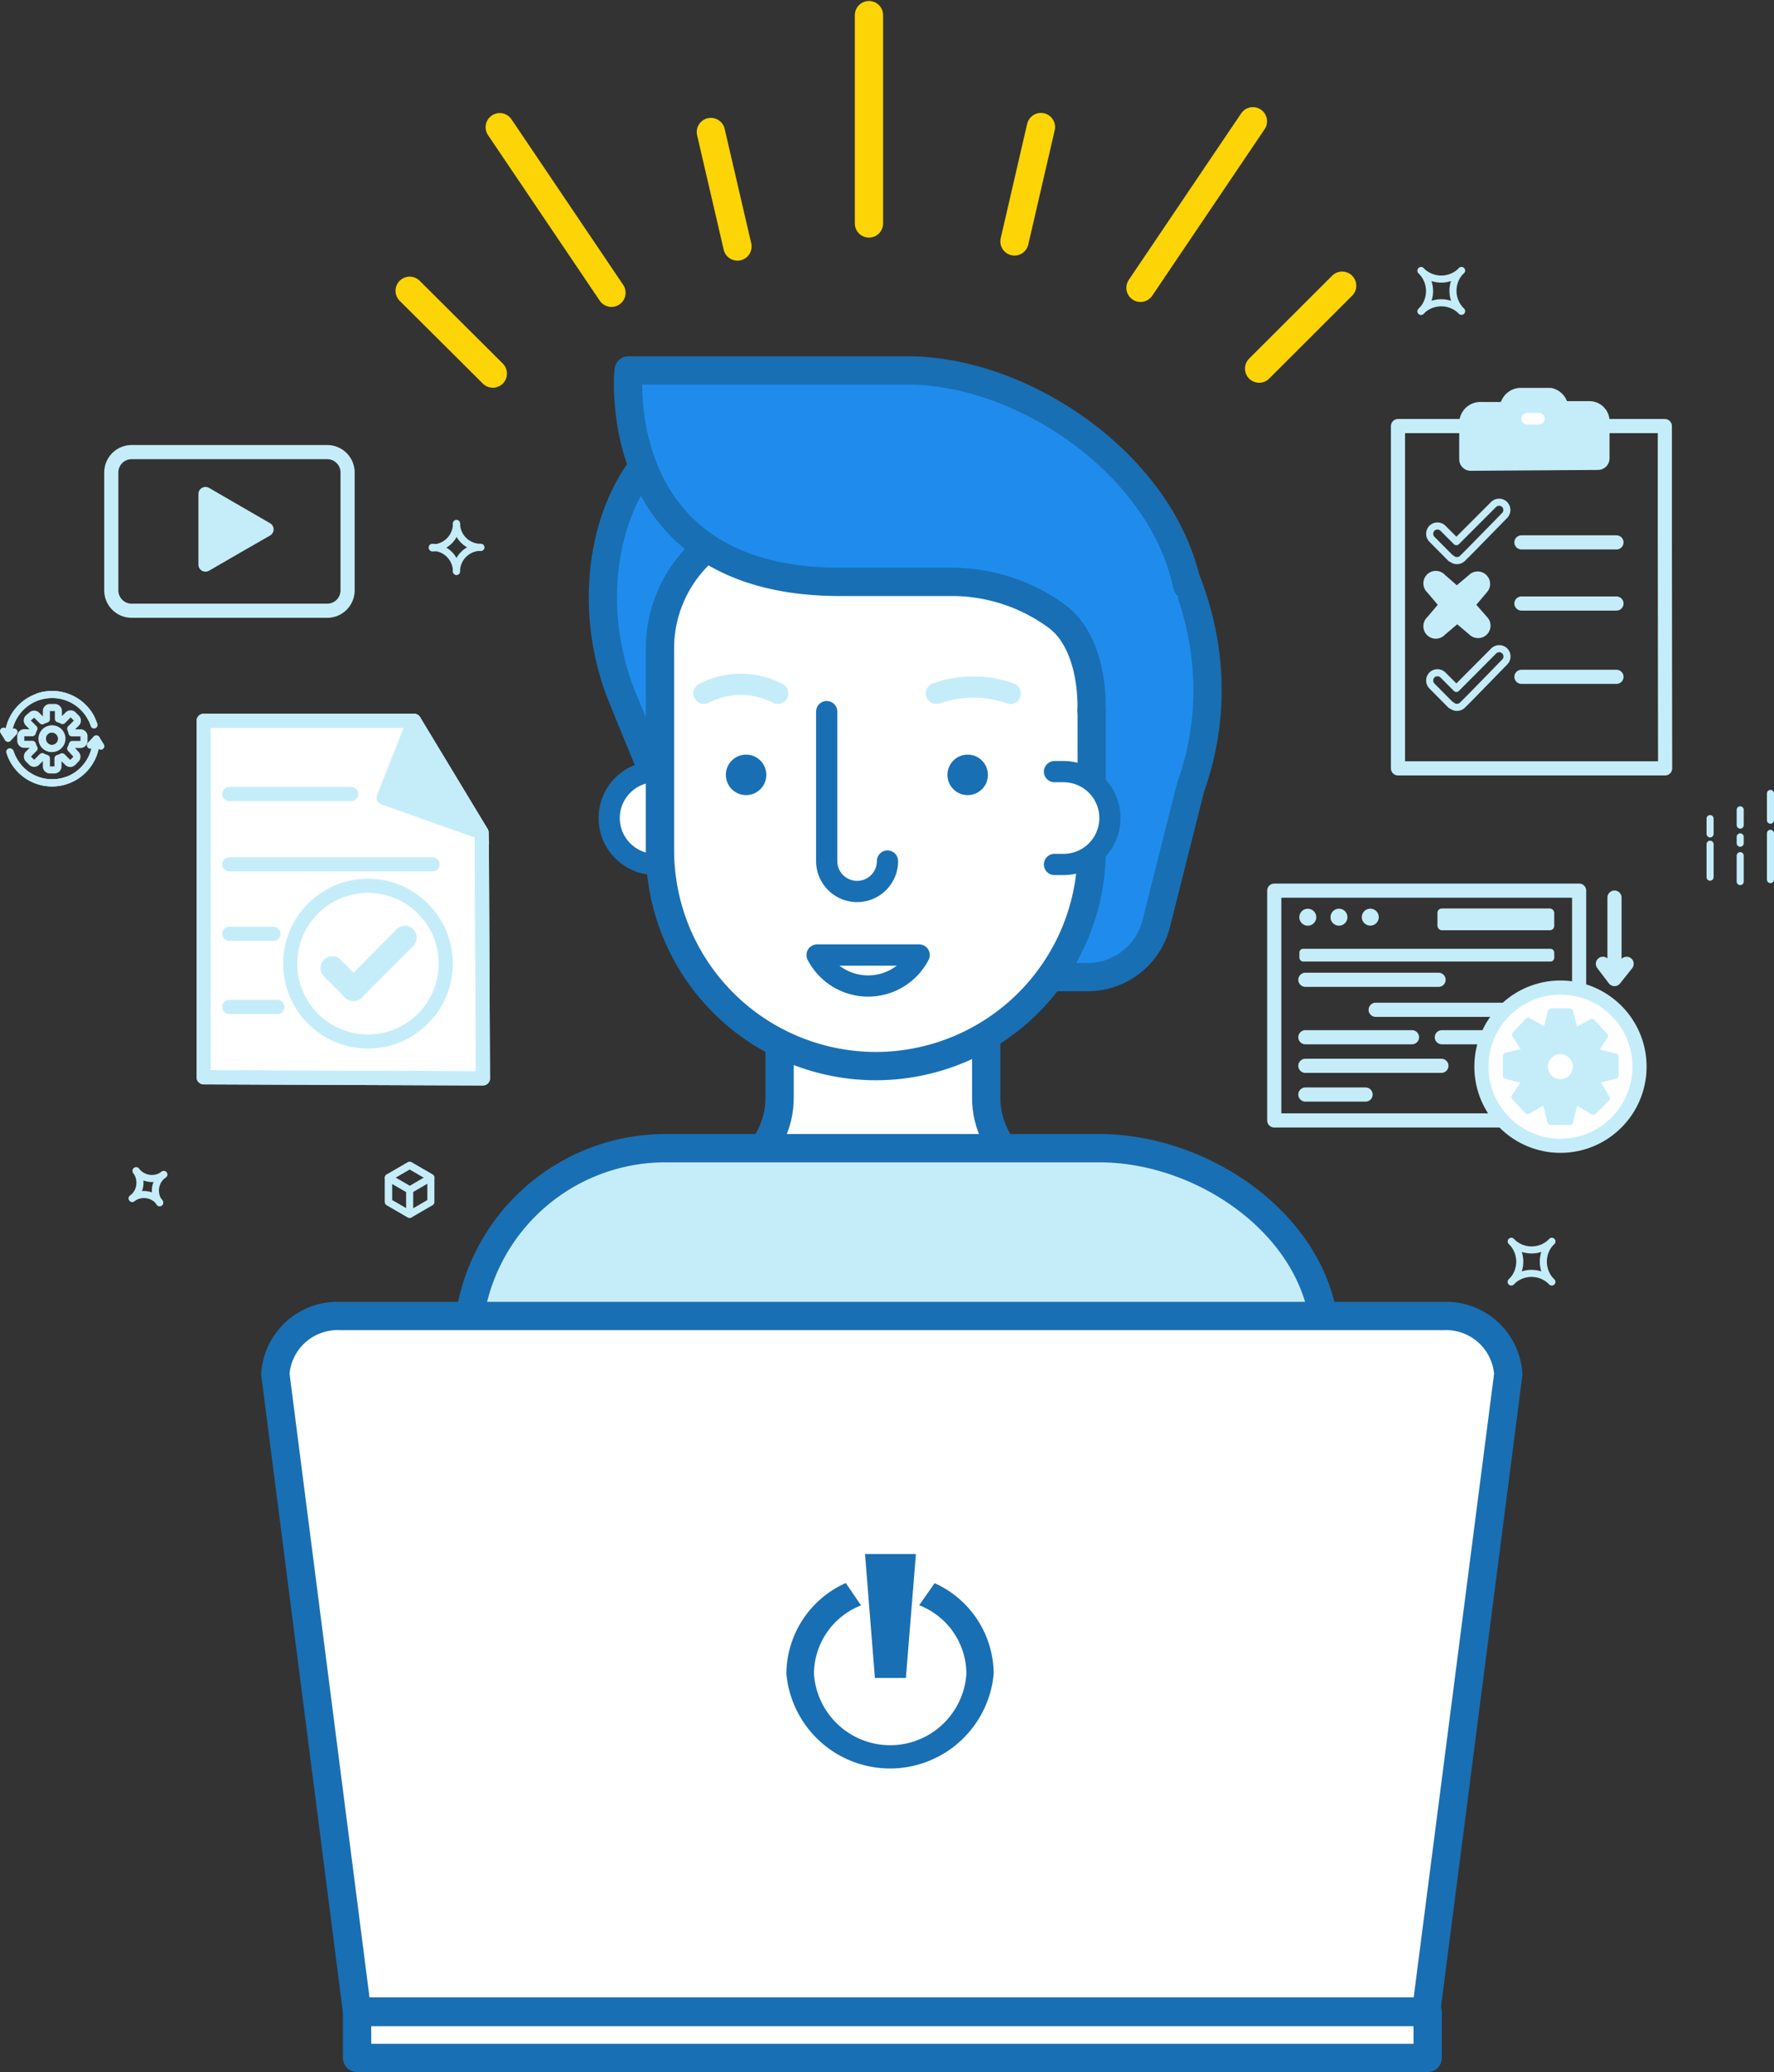 <svg id="Layer_1" data-name="Layer 1" xmlns="http://www.w3.org/2000/svg" viewBox="0 0 125.45 146.44"><rect x="0" y="0" width="125.45" height="146.44" fill="#333333" stroke="none"/><defs><style>.cls-1,.cls-11,.cls-13,.cls-15,.cls-7,.cls-8{fill:none;}.cls-1,.cls-12,.cls-13,.cls-14,.cls-16,.cls-18,.cls-8{stroke:#c5edf9;}.cls-1,.cls-11,.cls-12,.cls-13,.cls-16,.cls-18,.cls-2,.cls-3,.cls-4,.cls-5,.cls-7,.cls-8{stroke-linecap:round;stroke-linejoin:round;}.cls-1,.cls-12{stroke-width:0.5px;}.cls-10,.cls-16,.cls-2,.cls-5{fill:#fff;}.cls-2,.cls-3,.cls-4,.cls-5,.cls-7{stroke:#196fb3;}.cls-11,.cls-2,.cls-3,.cls-4{stroke-width:2px;}.cls-12,.cls-14,.cls-17,.cls-18,.cls-3{fill:#c5edf9;}.cls-4{fill:#1f8ced;}.cls-5,.cls-7,.cls-8{stroke-width:1.5px;}.cls-6{fill:#196fb3;}.cls-9{fill:#c9c9c9;}.cls-11{stroke:#fdd405;}.cls-14{stroke-miterlimit:10;}</style></defs><title>powerdms-lexipol-all-of-your-content-fixed-height</title><path class="cls-1" d="M32.28,37h0a1.71,1.71,0,0,1-1.7,1.72h0"/><path class="cls-1" d="M32.28,37h0A1.71,1.71,0,0,0,34,38.68h0"/><path class="cls-1" d="M32.28,40.38h0a1.71,1.71,0,0,0-1.71-1.7h0"/><path class="cls-1" d="M32.28,40.38h0A1.71,1.71,0,0,1,34,38.68h0"/><path class="cls-1" d="M11.58,83h0a1.39,1.39,0,0,1-1.95-.27h0"/><path class="cls-1" d="M11.58,83h0A1.39,1.39,0,0,0,11.29,85h0"/><path class="cls-1" d="M9.35,84.69h0a1.39,1.39,0,0,0,.27-1.94h0"/><path class="cls-1" d="M9.35,84.69h0a1.39,1.39,0,0,1,1.94.28h0"/><path class="cls-1" d="M103.35,19.12h0a2,2,0,0,1-2.86,0h0"/><path class="cls-1" d="M103.35,19.12h0a2,2,0,0,0,0,2.86h0"/><path class="cls-1" d="M100.49,22h0a2,2,0,0,0,0-2.86h0"/><path class="cls-1" d="M100.49,22h0a2,2,0,0,1,2.86,0h0"/><path class="cls-1" d="M109.74,87.73h0a2,2,0,0,1-2.86,0h0"/><path class="cls-1" d="M109.74,87.73h0a2,2,0,0,0,0,2.86h0"/><path class="cls-1" d="M106.87,90.59h0a2,2,0,0,0,0-2.86h0"/><path class="cls-1" d="M106.87,90.59h0a2,2,0,0,1,2.86,0h0"/><path class="cls-2" d="M55.13,77.59V68.21H69.74v9.38c0,3.82,3.68,6.91,8.2,6.91h-31C51.45,84.5,55.13,81.41,55.13,77.59Z"/><path class="cls-3" d="M50.33,99.36c13.83-.08,29.58.23,43.39.75V94.9c0-7.76-8.21-13.76-16-13.76H47.11a14,14,0,0,0-14.05,14s0,0,0,0v4.37C38.84,99.48,44.57,99.41,50.33,99.36Z"/><path class="cls-4" d="M52.11,69.05H76.89a5,5,0,0,0,4.88-3.8l2.42-9.6c5-13.93-6.31-29-21.07-29.46h-.44c-10.37,0-18.55,4-19.88,13.56a18.82,18.82,0,0,0,1.29,9.73Z"/><path class="cls-5" d="M47,61.09h-.64a3.28,3.28,0,0,1-3.28-3.28h0a3.28,3.28,0,0,1,3.28-3.28H47"/><path class="cls-2" d="M77.2,50.21v9.85A15.28,15.28,0,0,1,62,75.34h0A15.28,15.28,0,0,1,46.67,60.08V45.8h0A9.29,9.29,0,0,1,56,36.53H76.23"/><path class="cls-5" d="M74.57,61.09h.64a3.28,3.28,0,0,0,3.28-3.28h0a3.28,3.28,0,0,0-3.28-3.28h-.64"/><path class="cls-4" d="M83.95,41.37c-1.77-8.52-11.56-15.19-19.76-15.19H44.45S42.93,41.12,59.39,41.12h7.82a12.58,12.58,0,0,1,7.51,2.42c2,1.45,2.53,4.52,2.47,6.67"/><path class="cls-6" d="M68.46,56.19h0A1.43,1.43,0,0,1,67,54.76h0a1.43,1.43,0,0,1,1.43-1.43h0a1.43,1.43,0,0,1,1.43,1.43h0A1.43,1.43,0,0,1,68.46,56.19Z"/><path class="cls-6" d="M52.76,56.19h0a1.43,1.43,0,0,1-1.43-1.43h0a1.43,1.43,0,0,1,1.43-1.43h0a1.43,1.43,0,0,1,1.43,1.43h0A1.43,1.43,0,0,1,52.76,56.19Z"/><path class="cls-7" d="M58.46,50.29V60.83A2.15,2.15,0,0,0,60.61,63h0a2.15,2.15,0,0,0,2.15-2.15"/><path class="cls-8" d="M71.44,49a7.83,7.83,0,0,0-5.22,0"/><path class="cls-8" d="M55,49a5.64,5.64,0,0,0-5.22,0"/><path class="cls-7" d="M65,67.49a4.07,4.07,0,0,1-7.22,0Z"/><polygon class="cls-9" points="101.14 139.89 100.84 142.2 25.1 142.2 24.8 139.89 101.14 139.89"/><path class="cls-2" d="M100.85,142.15H25.25L19.47,97.09A4.41,4.41,0,0,1,24.06,93h78a4.41,4.41,0,0,1,4.6,4.11Z"/><ellipse class="cls-10" cx="63.09" cy="117.6" rx="6.74" ry="6.03"/><rect class="cls-2" x="25.25" y="142.19" width="75.71" height="3.24"/><polygon class="cls-6" points="64.06 118.58 61.87 118.58 61.17 109.82 64.77 109.82 64.06 118.58"/><path class="cls-6" d="M66.1,111.87,65,113.44a5.22,5.22,0,0,1,3.34,4.82,5.4,5.4,0,0,1-10.78,0,5.22,5.22,0,0,1,3.33-4.81l-1.08-1.58a7.07,7.07,0,0,0-4.2,6.41,7.36,7.36,0,0,0,14.66,0,7.07,7.07,0,0,0-4.2-6.41"/><line class="cls-11" x1="61.45" y1="1.07" x2="61.45" y2="15.79"/><line class="cls-11" x1="73.61" y1="8.98" x2="71.74" y2="17.06"/><line class="cls-11" x1="94.91" y1="20.19" x2="89.04" y2="26.05"/><line class="cls-11" x1="88.6" y1="8.57" x2="80.65" y2="20.34"/><line class="cls-11" x1="50.27" y1="9.33" x2="52.15" y2="17.42"/><line class="cls-11" x1="28.97" y1="20.55" x2="34.85" y2="26.4"/><line class="cls-11" x1="35.34" y1="8.99" x2="43.24" y2="20.69"/><path class="cls-12" d="M104.07,42.74l.89-1.05a.63.63,0,0,0-.89-.89l-1.05.89L102,40.8a.63.63,0,1,0-.89.89l.89,1.05-.89,1.05a.63.63,0,1,0,.89.89l1.05-.89,1.05.89a.63.63,0,0,0,.89-.89Z"/><line class="cls-13" x1="107.59" y1="47.83" x2="114.31" y2="47.83"/><line class="cls-13" x1="107.59" y1="42.65" x2="114.31" y2="42.65"/><line class="cls-13" x1="107.59" y1="38.33" x2="114.31" y2="38.33"/><polyline class="cls-13" points="117.75 52.88 117.75 54.3 98.86 54.3 98.86 30.11 112.03 30.11 112.3 30.11 117.73 30.11 117.73 37.69 117.75 54.3"/><path class="cls-14" d="M104,32.77a.31.31,0,0,1-.31-.31V29.91a1,1,0,0,1,1.1-1h1.76a1,1,0,0,1,1-1c.93,0,2.07,0,2.07,0a1,1,0,0,1,.79.94h1.91a.93.93,0,0,1,1,1v2.54a.32.32,0,0,1-.32.32Z"/><path class="cls-10" d="M108.87,30H108a.41.41,0,0,1,0-.82h.82a.41.41,0,0,1,0,.82"/><rect class="cls-15" x="98.52" y="27.99" width="19.58" height="26.66"/><path class="cls-1" d="M102.6,39.46l-1.34-1.35a.56.56,0,0,1,0-.78h0a.56.56,0,0,1,.78,0l.88.88.07.07.41-.41,2.22-2.22a.56.56,0,0,1,.78,0h0a.56.56,0,0,1,0,.78L104,38.88l-.16.16-.42.42a.56.56,0,0,1-.78,0h0"/><path class="cls-1" d="M102.6,49.83l-1.34-1.35a.56.56,0,0,1,0-.78h0a.56.56,0,0,1,.78,0l.88.88.07.07.41-.41L105.63,46a.56.56,0,0,1,.78,0h0a.56.56,0,0,1,0,.78L104,49.25l-.16.16-.42.42a.56.56,0,0,1-.78,0h0"/><line class="cls-16" x1="114.17" y1="63.43" x2="114.17" y2="69.06"/><polyline class="cls-13" points="113.35 68.11 114.17 69.19 115.03 68.11"/><rect class="cls-13" x="90.11" y="62.94" width="21.56" height="16.24"/><circle class="cls-17" cx="92.49" cy="64.82" r="0.6" transform="translate(20.15 151.56) rotate(-85.2)"/><circle class="cls-17" cx="94.7" cy="64.82" r="0.6" transform="translate(22.17 153.76) rotate(-85.2)"/><circle class="cls-17" cx="96.91" cy="64.82" r="0.6" transform="translate(24.2 155.96) rotate(-85.2)"/><rect class="cls-17" x="101.65" y="64.2" width="8.26" height="1.54" rx="0.31" ry="0.31"/><rect class="cls-17" x="91.89" y="67.05" width="18.02" height="0.9" rx="0.26" ry="0.26"/><line class="cls-13" x1="92.31" y1="69.24" x2="101.73" y2="69.24"/><line class="cls-13" x1="92.31" y1="77.35" x2="96.57" y2="77.35"/><line class="cls-13" x1="97.28" y1="71.36" x2="107.22" y2="71.36"/><line class="cls-13" x1="92.31" y1="75.32" x2="101.93" y2="75.32"/><line class="cls-13" x1="92.31" y1="73.3" x2="99.85" y2="73.3"/><line class="cls-13" x1="101.96" y1="73.3" x2="107.82" y2="73.3"/><circle class="cls-16" cx="110.35" cy="75.38" r="5.59"/><path class="cls-12" d="M112.87,74.36l-.06-.15.65-1-.38-.41-.13-.14-.38-.41-1.08.61-.16-.07L111,71.51h-1.3l-.3,1.22-.2.08-1.14-.64-.38.41-.13.14-.38.41.66,1-.09.21-1.22.3V76l1.2.3a2.33,2.33,0,0,0,.09.22l-.68,1,.38.41.13.14.38.41,1.14-.64.18.09.33,1.32H111l.33-1.32.19-.09,1.15.69.39-.39.14-.14.39-.39-.7-1.17,0-.13,1.32-.32v-1.3Zm-2.53,2.15a1.13,1.13,0,1,1,1.13-1.13A1.13,1.13,0,0,1,110.35,76.51Z"/><polygon class="cls-18" points="18.85 37.41 16.69 38.65 14.53 39.9 14.53 37.41 14.53 34.91 16.69 36.16 18.85 37.41"/><path class="cls-13" d="M18.85,43.16h4.29a1.44,1.44,0,0,0,1.44-1.44V33.39a1.44,1.44,0,0,0-1.44-1.44H9.31a1.44,1.44,0,0,0-1.44,1.44v8.33a1.44,1.44,0,0,0,1.44,1.44h9.54Z"/><path class="cls-1" d="M4.67,55.16a3.12,3.12,0,0,1-3.94-2"/><path class="cls-1" d="M6.81,52.22A3.12,3.12,0,0,1,.94,53.68"/><polyline class="cls-1" points="6.39 52.66 6.81 52.22 7.13 52.73"/><path class="cls-1" d="M5.66,51.79H5.09A1.45,1.45,0,0,0,5,51.5l.4-.4a.25.25,0,0,0,0-.35l-.23-.23a.25.25,0,0,0-.35,0l-.4.4a1.45,1.45,0,0,0-.29-.12v-.57A.25.25,0,0,0,3.85,50H3.53a.25.25,0,0,0-.25.25v.57a1.45,1.45,0,0,0-.29.12l-.4-.4a.25.25,0,0,0-.35,0L2,50.74a.25.25,0,0,0,0,.35l.4.4a1.45,1.45,0,0,0-.12.29H1.72a.25.25,0,0,0-.25.25v.32a.25.25,0,0,0,.25.25h.57a1.45,1.45,0,0,0,.12.29l-.4.4a.25.25,0,0,0,0,.35l.23.23a.25.25,0,0,0,.35,0l.4-.4a1.45,1.45,0,0,0,.29.12v.57a.25.25,0,0,0,.25.25h.32a.25.25,0,0,0,.25-.25V53.6a1.45,1.45,0,0,0,.29-.12l.4.4a.25.25,0,0,0,.35,0l.23-.23a.25.25,0,0,0,0-.35L5,52.9a1.45,1.45,0,0,0,.12-.29h.57a.25.25,0,0,0,.25-.25V52A.25.25,0,0,0,5.66,51.79Zm-2,1.11a.69.69,0,1,1,.69-.69A.69.69,0,0,1,3.69,52.89Z"/><path class="cls-1" d="M3.69,52.89a.69.69,0,1,1,.69-.69A.69.69,0,0,1,3.69,52.89Z"/><path class="cls-1" d="M6.69,53a3.12,3.12,0,0,1-6,.13"/><path class="cls-1" d="M2.71,49.23a3.12,3.12,0,0,1,3.94,2"/><path class="cls-1" d="M.57,52.17a3.12,3.12,0,0,1,5.86-1.46"/><polyline class="cls-1" points="0.99 51.73 0.57 52.17 0.25 51.67"/><polygon class="cls-1" points="30.47 83.22 28.97 82.35 27.47 83.22 27.47 84.95 28.97 85.82 30.47 84.95 30.47 83.22"/><polygon class="cls-1" points="30.47 83.22 28.97 84.09 27.47 83.22 28.97 82.35 30.47 83.22"/><polygon class="cls-1" points="27.47 83.22 28.97 84.09 28.97 85.82 27.47 84.95 27.47 83.22"/><line class="cls-1" x1="123.06" y1="62.3" x2="123.06" y2="60.47"/><line class="cls-1" x1="123.06" y1="59.14" x2="123.06" y2="59.59"/><line class="cls-1" x1="123.06" y1="58.31" x2="123.06" y2="57.23"/><line class="cls-1" x1="120.93" y1="59.66" x2="120.93" y2="61.99"/><line class="cls-1" x1="120.93" y1="57.85" x2="120.93" y2="58.93"/><line class="cls-1" x1="125.2" y1="62.16" x2="125.2" y2="60.12"/><line class="cls-1" x1="125.2" y1="58.89" x2="125.2" y2="60.12"/><line class="cls-1" x1="125.2" y1="57.96" x2="125.2" y2="56.07"/><polyline class="cls-16" points="34.08 59.57 34.05 58.83 29.28 50.94 14.4 50.94 14.4 76.13 34.15 76.21 34.07 59.69"/><polyline class="cls-18" points="29.28 50.94 27.13 56.37 34.05 58.83"/><line class="cls-13" x1="16.21" y1="56.11" x2="24.83" y2="56.11"/><line class="cls-13" x1="16.21" y1="61.08" x2="30.59" y2="61.08"/><line class="cls-13" x1="16.21" y1="71.16" x2="19.61" y2="71.16"/><line class="cls-13" x1="16.21" y1="65.99" x2="19.34" y2="65.99"/><circle class="cls-13" cx="26.02" cy="68.1" r="5.5"/><path class="cls-17" d="M29.23,65.67a.84.84,0,0,0-1.18,0L25,68.74l-1-1a.84.84,0,0,0-1.17,1.18l1.43,1.43a.87.87,0,0,0,1.21.25l.13-.1h0a.82.82,0,0,0,.12-.15l3.53-3.53A.84.84,0,0,0,29.23,65.67Z"/><polyline class="cls-13" points="34.08 59.57 34.05 58.83 29.28 50.94 14.4 50.94 14.4 76.13 34.15 76.21 34.07 59.69"/></svg>